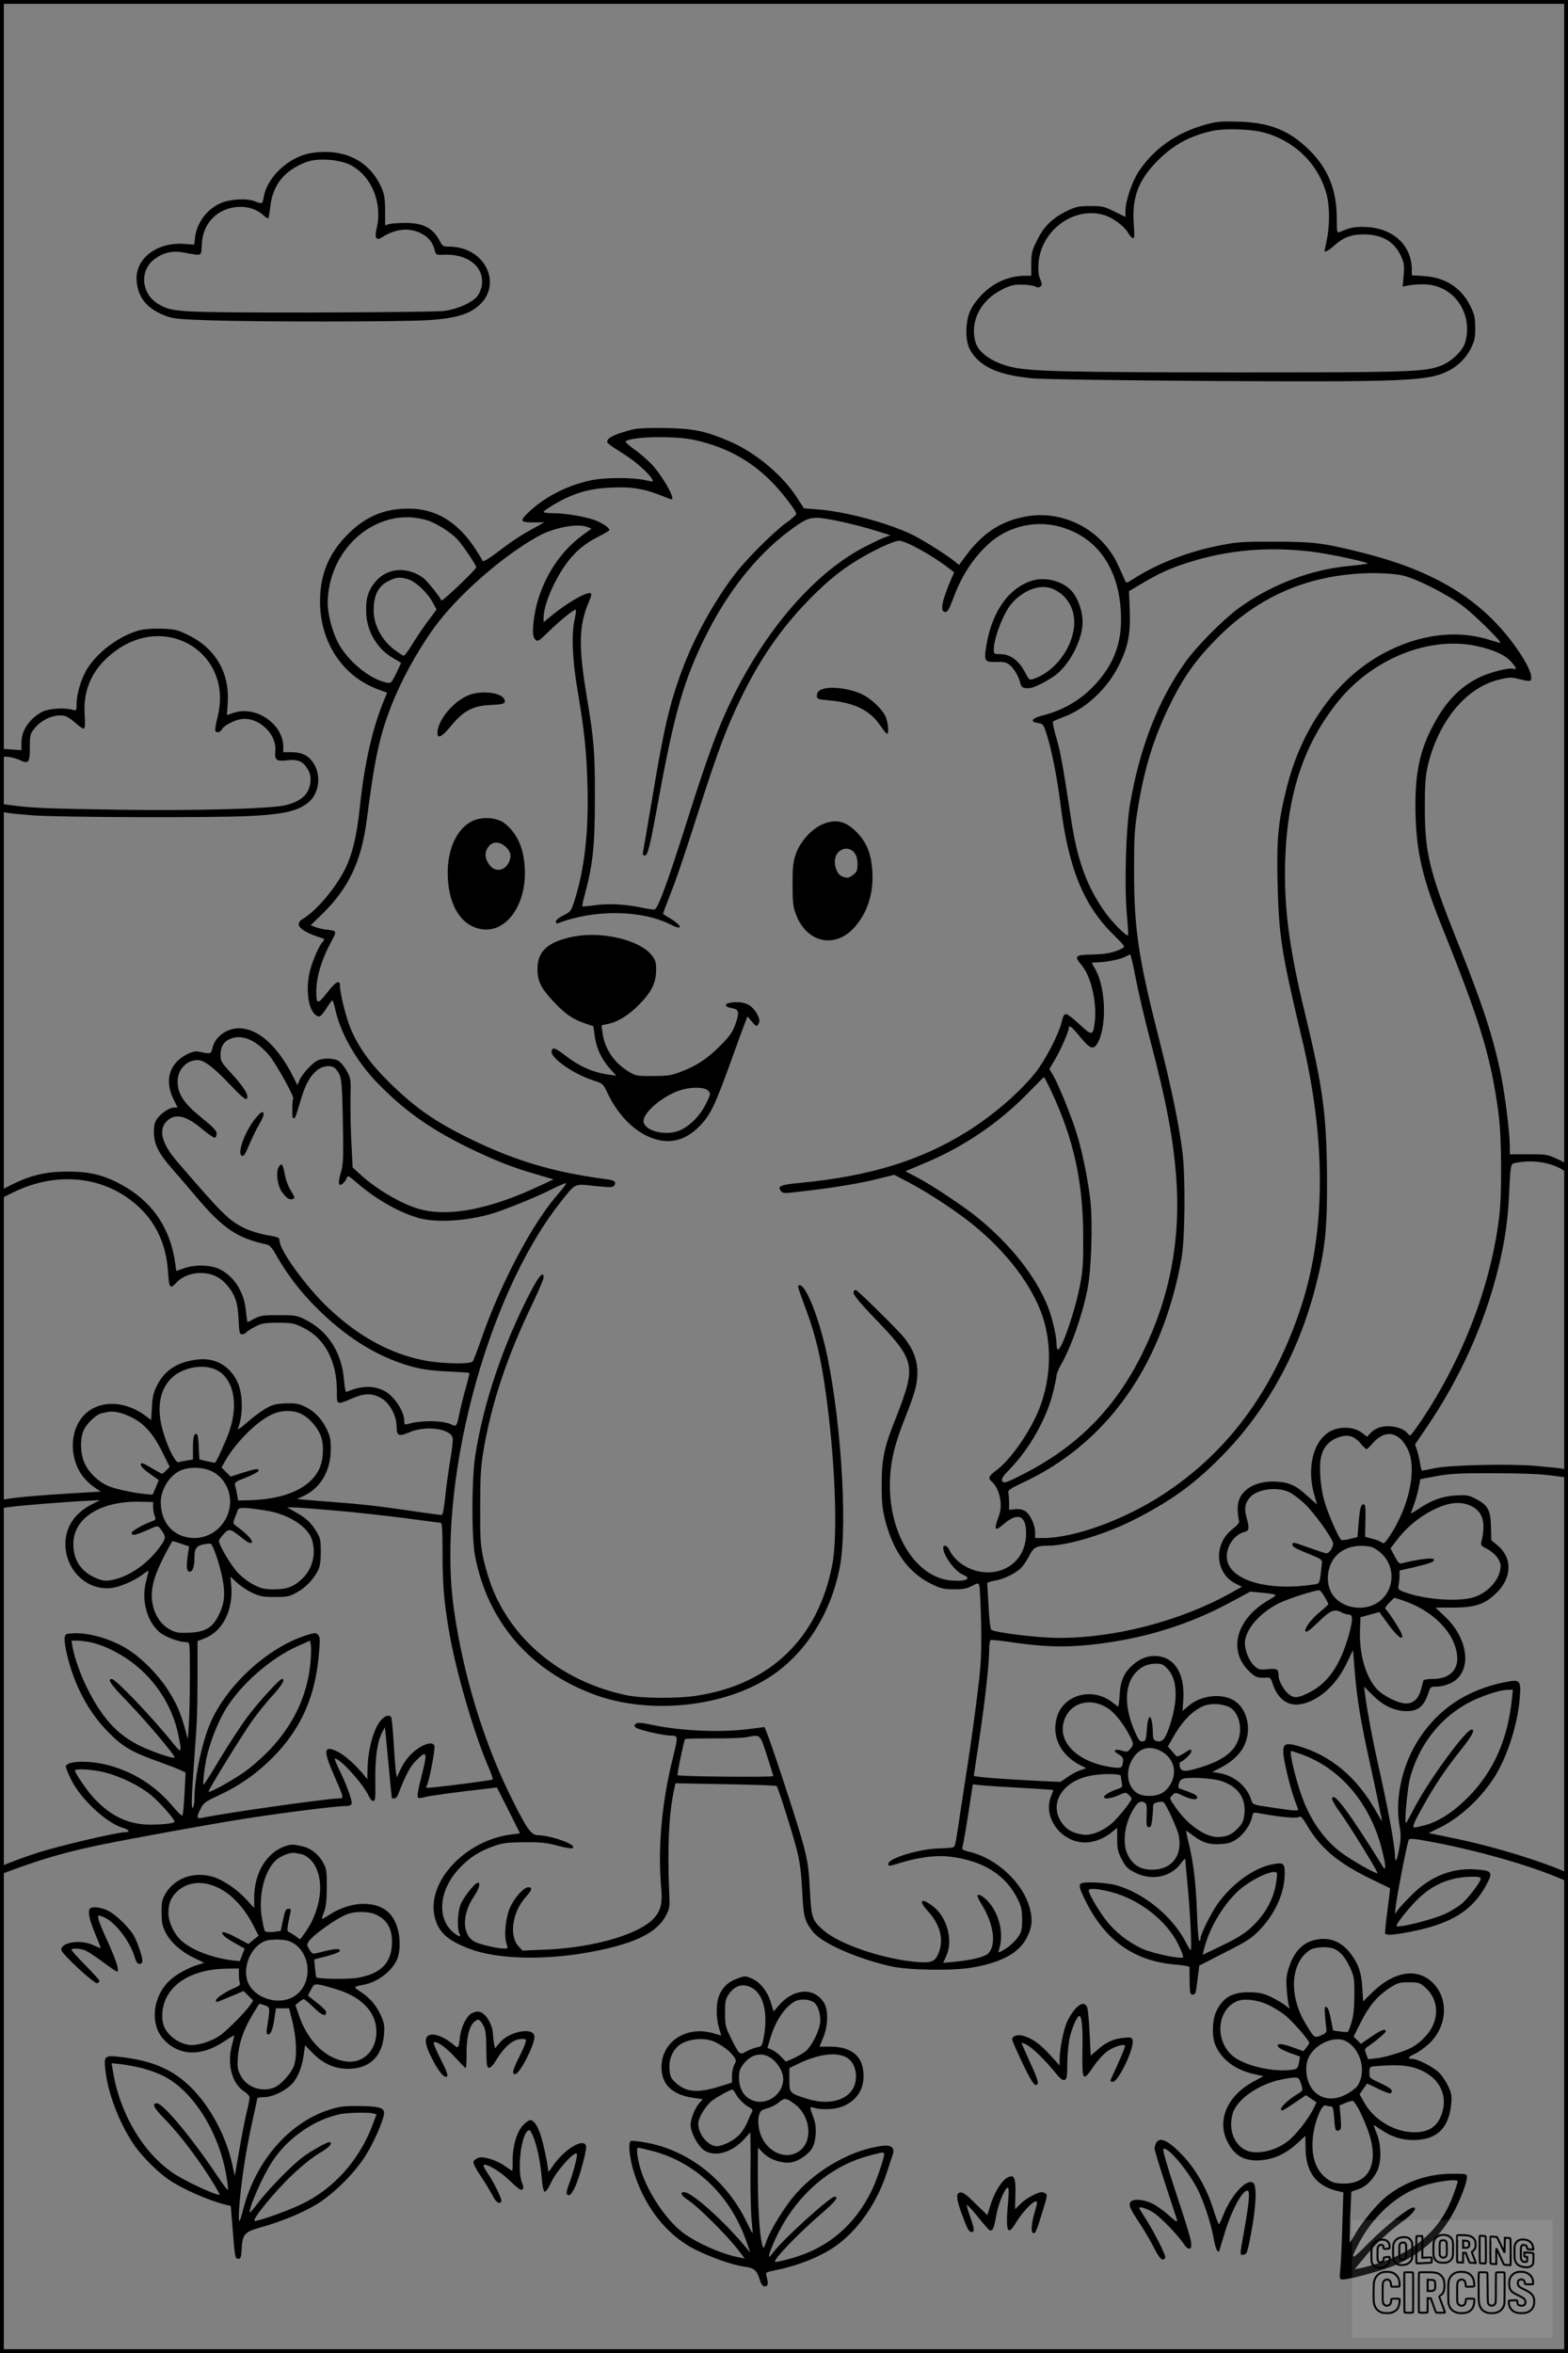 <?xml version="1.0" encoding="UTF-8"?>
<svg xmlns="http://www.w3.org/2000/svg" version="1.0" width="1024pt" height="1536pt" viewBox="0 0 1024 1536" preserveAspectRatio="xMidYMid meet">
  <rect x="0" y="0" width="1024" height="1536" fill="#808080" stroke="none"/>
  <g transform="translate(0.00 0.00) scale(1)">
    <g transform="translate(0,1536) scale(0.1,-0.1)" fill="#000000" stroke="none">
      <path d="M7868 14545 c-186 -52 -333 -156 -432 -305 -42 -64 -86 -192 -86 -254 l0 -42 -72 35 c-65 33 -79 36 -157 36 -76 0 -94 -4 -151 -31 -95 -46 -153 -101 -197 -192 -34 -68 -38 -84 -38 -154 l0 -78 -40 0 c-109 -1 -210 -46 -287 -128 -66 -70 -90 -123 -96 -207 -5 -89 9 -140 53 -192 70 -82 183 -124 380 -143 63 -6 565 -13 1165 -17 1277 -7 1417 -1 1551 67 62 32 116 86 146 148 23 48 28 69 27 134 0 65 -5 86 -32 141 -59 119 -165 187 -304 195 l-78 5 0 36 c0 157 -119 270 -294 279 -76 4 -105 -2 -178 -33 -16 -6 -18 1 -18 87 0 187 -56 327 -179 448 -132 130 -257 180 -466 186 -115 3 -140 1 -217 -21z m382 -49 c207 -55 364 -210 415 -411 19 -75 19 -199 0 -290 -8 -38 -15 -71 -15 -72 0 -13 30 3 62 33 59 53 112 74 189 74 121 0 200 -43 245 -135 24 -51 26 -63 21 -131 l-7 -75 38 8 c20 4 66 8 102 7 192 -3 322 -186 269 -378 -15 -55 -91 -128 -161 -154 -106 -40 -205 -43 -1348 -43 -1094 1 -1337 6 -1458 36 -123 30 -212 92 -232 163 -37 135 34 273 176 343 54 27 76 32 129 31 35 0 73 -6 85 -12 16 -8 25 -8 35 0 11 9 11 17 -2 48 -11 26 -14 57 -11 103 16 217 234 376 432 314 59 -19 131 -74 155 -118 8 -14 20 -28 28 -31 12 -5 13 10 7 92 -12 174 30 286 156 413 102 103 208 161 355 194 79 18 252 13 335 -9z"></path>
      <path d="M2027 14360 c-141 -24 -283 -158 -304 -284 -3 -20 -9 -39 -13 -41 -4 -3 -25 2 -46 11 -51 21 -162 15 -225 -13 -87 -39 -152 -125 -165 -220 l-6 -50 -67 5 c-177 12 -318 -96 -309 -238 8 -112 66 -184 187 -231 49 -19 84 -23 286 -30 327 -11 1264 -10 1430 1 162 10 253 34 317 83 180 137 63 397 -179 397 -38 0 -44 3 -59 33 -44 87 -107 121 -224 122 -47 0 -96 -4 -110 -8 l-25 -8 0 98 c-1 84 -5 106 -27 155 -80 174 -249 253 -461 218z m255 -74 c141 -67 218 -248 178 -416 -15 -62 -4 -83 33 -60 88 56 174 66 252 29 50 -24 79 -57 93 -109 9 -34 10 -35 58 -33 158 8 267 -78 251 -198 -3 -21 -15 -52 -26 -68 -31 -44 -131 -89 -221 -101 -43 -5 -422 -9 -880 -10 -873 0 -895 2 -985 55 -114 66 -126 221 -24 295 59 43 117 55 192 41 117 -22 112 -24 114 44 4 80 26 135 74 184 89 88 246 95 330 15 15 -14 29 -22 32 -17 2 4 8 37 12 73 16 143 91 237 235 292 70 27 207 19 282 -16z"></path>
      <path d="M4130 12556 c-91 -23 -150 -47 -160 -66 -11 -21 -13 -20 113 -100 74 -48 157 -122 177 -160 9 -16 6 -16 -48 -4 -76 18 -263 18 -350 -1 -150 -31 -294 -103 -396 -196 -76 -69 -74 -79 17 -79 l72 0 -73 -40 c-85 -47 -136 -80 -246 -164 -44 -33 -81 -55 -84 -48 -2 6 -21 38 -43 72 -117 182 -262 270 -441 270 -160 0 -283 -53 -398 -169 -123 -124 -180 -262 -180 -437 0 -267 148 -490 381 -575 l57 -21 -17 -42 c-76 -178 -132 -421 -161 -706 -21 -192 -49 -310 -100 -410 -61 -120 -186 -267 -270 -317 -65 -38 -21 -82 129 -129 11 -4 11 -8 -2 -22 -23 -26 -64 -118 -82 -187 -29 -112 -15 -243 31 -286 28 -26 39 -20 81 47 15 24 31 44 34 44 3 0 11 -26 18 -57 34 -156 135 -335 268 -474 172 -180 343 -303 588 -424 178 -87 298 -135 455 -180 l115 -34 -95 -44 c-317 -149 -582 -201 -772 -152 -112 28 -284 127 -390 224 l-55 50 -8 158 c-5 87 -7 217 -6 290 3 128 2 133 -25 183 -15 28 -40 58 -56 66 -35 18 -101 18 -137 0 -36 -19 -99 -89 -116 -129 l-13 -31 -27 55 c-95 188 -211 299 -329 315 -87 12 -177 -43 -197 -122 -12 -47 -9 -46 -97 -28 -32 6 -101 -27 -138 -67 -61 -66 -67 -153 -18 -251 l24 -48 -23 0 c-30 0 -83 -35 -111 -73 -16 -22 -21 -43 -21 -90 1 -77 31 -137 122 -240 35 -40 106 -122 157 -183 174 -205 265 -266 458 -308 19 -4 35 -22 58 -63 73 -129 159 -243 270 -353 178 -178 368 -300 564 -364 99 -33 171 -44 315 -50 63 -3 115 -7 117 -8 1 -2 -10 -49 -26 -105 -16 -57 -34 -131 -41 -165 -14 -74 -20 -83 -46 -69 -56 29 -199 32 -290 5 -20 -5 -23 -3 -23 20 0 64 -67 164 -131 197 -71 36 -151 34 -245 -7 -7 -3 -13 22 -17 73 -14 184 -105 326 -256 400 -51 26 -66 28 -171 28 -100 0 -120 -3 -157 -22 -23 -13 -44 -23 -46 -23 -2 0 -7 32 -11 72 -11 124 -77 227 -174 274 -56 27 -155 30 -224 7 l-57 -20 -6 46 c-32 236 -151 409 -356 520 -112 61 -209 84 -349 83 -138 0 -236 -23 -357 -82 -74 -36 -83 -44 -83 -68 l0 -28 88 43 c266 130 555 110 768 -53 148 -113 229 -270 241 -464 7 -109 13 -118 54 -74 36 40 96 64 159 64 69 0 125 -25 169 -75 56 -64 74 -118 79 -227 4 -87 6 -98 23 -98 10 0 21 5 24 10 4 6 30 23 58 38 46 24 63 27 152 27 93 0 105 -2 167 -33 139 -68 218 -218 218 -412 0 -95 -5 -93 109 -45 77 33 132 30 190 -8 50 -34 91 -113 91 -179 0 -61 14 -68 83 -38 105 46 268 25 283 -36 3 -12 -3 -76 -15 -141 -11 -65 -26 -173 -33 -240 -7 -73 -17 -123 -23 -123 -6 0 -73 9 -150 20 -281 41 -354 49 -573 66 l-223 18 43 20 c112 53 178 165 178 305 0 67 -4 86 -30 139 -35 68 -83 116 -148 144 -35 16 -61 19 -121 17 -66 -4 -84 -9 -133 -38 -31 -19 -85 -59 -119 -90 -37 -33 -60 -48 -55 -36 36 89 33 233 -7 311 -52 103 -147 153 -259 139 -131 -16 -215 -71 -264 -172 -22 -43 -29 -75 -32 -140 l-5 -83 -33 25 c-127 97 -286 108 -386 25 -108 -89 -124 -276 -35 -407 18 -26 54 -62 79 -79 l46 -31 -202 -12 c-194 -12 -340 -24 -418 -37 -33 -5 -38 -9 -38 -33 l0 -28 53 8 c58 10 386 36 516 42 l84 4 -49 -25 c-115 -57 -178 -150 -177 -263 1 -167 137 -300 294 -286 58 5 156 47 217 93 17 14 32 23 32 20 0 -2 -7 -33 -16 -68 -32 -124 4 -260 87 -332 38 -32 128 -66 177 -66 22 0 22 0 22 -223 0 -123 -3 -266 -7 -317 l-6 -94 -22 80 c-30 107 -57 164 -120 260 -56 83 -149 178 -230 234 -109 75 -266 124 -377 118 -51 -3 -53 -4 -56 -34 -2 -18 6 -67 17 -111 50 -204 141 -372 271 -503 95 -96 154 -129 340 -195 58 -21 118 -44 133 -52 l29 -14 -7 -137 c-4 -75 -10 -140 -14 -144 -4 -4 -33 25 -66 64 -111 132 -257 224 -425 267 -128 32 -270 26 -270 -12 0 -8 16 -47 36 -87 63 -126 229 -280 336 -312 41 -12 51 -28 17 -28 -52 0 -415 -85 -569 -133 -41 -13 -114 -38 -162 -57 -81 -30 -88 -35 -88 -60 l0 -27 108 40 c177 65 346 113 557 156 196 40 713 134 910 165 236 38 614 86 673 86 28 0 45 5 48 15 7 17 -35 131 -83 228 -18 37 -30 67 -25 67 34 0 182 -163 219 -242 10 -21 24 -37 32 -35 12 2 14 27 12 137 -2 144 13 251 45 312 l18 33 22 -230 c12 -126 22 -231 23 -232 0 -2 8 -3 16 -3 9 0 20 12 25 26 49 127 78 182 117 221 74 74 77 60 33 -113 -19 -73 -27 -121 -21 -127 6 -6 22 -5 43 1 28 9 186 31 418 57 l55 7 76 -150 75 -150 -55 -7 c-298 -36 -551 -303 -504 -530 22 -104 80 -159 225 -215 175 -68 473 -78 768 -27 301 53 457 125 518 241 26 49 27 56 22 161 -12 281 -2 503 31 657 l10 47 327 -6 c180 -3 330 -8 334 -12 10 -10 107 -317 134 -426 18 -73 27 -144 33 -260 8 -168 14 -190 67 -262 56 -75 285 -177 509 -228 113 -26 400 -31 526 -10 196 32 314 96 364 195 35 68 40 116 21 190 -43 168 -216 330 -397 372 -35 8 -48 16 -45 25 6 15 36 192 56 332 l13 83 56 -6 c31 -3 148 -11 261 -17 113 -6 206 -13 208 -14 1 -1 -5 -18 -13 -38 -63 -151 85 -327 253 -302 52 8 105 32 148 69 l30 24 0 -73 c0 -61 4 -82 29 -131 26 -50 38 -63 88 -88 109 -56 236 -29 301 63 14 19 26 31 26 26 0 -6 7 -75 14 -155 18 -174 31 -440 22 -440 -3 0 -17 21 -30 48 -87 172 -279 328 -462 377 -60 16 -203 23 -223 11 -18 -12 -13 -33 33 -124 128 -254 320 -387 589 -407 57 -5 87 -11 86 -18 -1 -7 -1 -49 0 -94 1 -75 3 -83 20 -83 16 0 20 10 26 53 3 28 9 71 12 94 l5 42 168 86 c152 77 175 93 233 154 98 105 157 239 157 362 0 67 -8 73 -81 59 -120 -23 -261 -125 -355 -255 -46 -65 -114 -202 -114 -229 0 -9 -4 -16 -8 -16 -5 0 -12 84 -15 187 -7 193 -24 333 -56 460 -10 40 -16 73 -14 73 1 0 23 -15 47 -34 60 -45 105 -59 179 -54 46 3 72 11 101 31 48 32 93 96 102 144 6 30 9 33 33 29 122 -24 255 -38 271 -28 16 9 23 2 56 -54 85 -145 199 -242 404 -343 74 -36 136 -66 138 -67 1 0 -7 -66 -17 -145 -11 -79 -17 -147 -15 -151 8 -13 57 -9 166 12 266 52 406 138 497 310 43 80 35 90 -75 97 -151 10 -291 -45 -408 -161 -40 -39 -83 -84 -95 -101 l-22 -30 6 50 c9 79 76 420 85 435 7 11 35 8 157 -15 284 -53 619 -148 814 -230 32 -14 61 -25 64 -25 3 0 5 13 5 28 0 25 -7 30 -72 56 -203 79 -479 159 -720 206 l-118 24 74 36 c126 63 254 178 345 313 89 131 162 354 176 532 9 116 3 123 -88 106 -261 -50 -459 -185 -588 -401 -98 -166 -140 -375 -108 -546 8 -44 8 -76 -1 -129 -15 -87 -29 -116 -30 -60 0 66 -49 331 -114 615 -33 148 -66 324 -81 438 l-7 52 59 -58 c65 -66 143 -102 218 -102 78 0 115 31 145 123 11 34 14 37 51 37 44 0 103 21 132 48 98 89 64 276 -75 408 l-63 60 115 0 c146 0 209 22 286 99 99 99 101 226 5 306 l-42 35 -2 89 c-2 108 -21 141 -100 181 -46 24 -59 26 -131 22 -87 -5 -158 -31 -242 -88 -25 -16 -47 -30 -49 -30 -1 0 6 23 17 52 11 28 25 79 32 112 l12 60 104 20 c88 16 148 20 375 19 177 0 307 -5 378 -15 l107 -14 0 27 c0 31 0 31 -213 50 -167 15 -553 6 -657 -15 -41 -9 -78 -16 -82 -16 -4 0 -10 21 -14 48 -4 26 -13 64 -20 85 l-13 38 73 107 c221 323 387 692 474 1057 43 178 61 312 69 498 4 117 10 160 20 169 8 6 51 14 96 16 89 4 182 -19 239 -59 l28 -20 0 31 c0 29 -5 34 -67 63 -65 31 -73 32 -190 32 l-123 0 0 52 c0 86 -29 320 -56 458 -51 253 -118 460 -295 901 -173 433 -204 560 -204 849 0 150 4 207 18 270 69 298 254 521 473 570 64 15 77 15 129 1 32 -8 62 -13 67 -10 33 21 -33 150 -149 294 -216 265 -509 433 -949 543 -252 63 -316 71 -569 71 -197 1 -247 -2 -347 -22 -211 -40 -415 -118 -568 -216 -55 -35 -55 -35 -64 -13 -5 12 -25 58 -46 102 -103 224 -350 355 -591 315 -168 -28 -290 -107 -402 -259 l-44 -59 -24 20 c-59 48 -211 143 -284 179 -160 77 -439 151 -618 164 l-87 7 -46 71 c-96 149 -275 297 -446 369 -153 65 -228 80 -408 84 -115 2 -182 -1 -220 -10z m451 -79 c176 -46 321 -127 447 -251 71 -69 172 -199 172 -221 0 -6 -28 -31 -62 -55 -85 -61 -271 -247 -345 -346 -133 -176 -259 -405 -337 -614 -83 -222 -121 -387 -195 -831 -33 -195 -61 -361 -63 -369 -1 -8 4 -15 12 -15 21 0 34 54 95 388 101 551 164 766 307 1052 143 286 332 523 543 680 93 70 125 85 180 85 57 0 248 -42 380 -83 l100 -31 -40 -15 c-22 -8 -78 -35 -125 -59 -316 -163 -627 -513 -851 -957 -103 -206 -171 -386 -322 -865 -116 -365 -179 -538 -201 -546 -7 -3 -45 2 -84 11 -109 23 -218 28 -306 16 -44 -6 -81 -10 -83 -7 -2 2 5 37 16 77 53 196 66 316 66 629 0 312 -5 374 -56 681 -52 314 -48 448 16 599 19 45 21 56 9 58 -30 7 -156 -67 -256 -150 l-48 -40 0 29 c0 81 64 235 145 349 58 81 123 136 213 181 39 20 72 39 72 43 0 13 -36 39 -81 59 -56 25 -201 51 -285 51 -35 0 -64 3 -64 8 0 9 83 61 143 89 96 45 179 65 293 70 131 7 216 -6 320 -47 41 -17 77 -30 79 -30 29 0 -58 153 -129 229 -28 29 -79 74 -114 98 -35 25 -60 48 -57 51 19 19 133 31 260 28 109 -3 161 -9 236 -29z m-1796 -512 c59 -17 156 -77 202 -126 35 -37 123 -168 123 -182 0 -15 -225 -228 -228 -217 -9 25 -93 129 -120 149 -110 78 -244 63 -319 -37 -43 -56 -56 -110 -51 -202 7 -119 75 -229 177 -287 25 -15 47 -27 49 -29 2 -1 -12 -32 -30 -69 -32 -64 -34 -66 -63 -61 -110 22 -255 141 -318 262 -38 75 -67 186 -67 257 3 363 327 635 645 542z m4128 -41 c261 -67 410 -292 408 -614 -1 -173 -61 -311 -191 -441 -86 -86 -195 -147 -315 -178 -78 -19 -94 -43 -35 -51 33 -5 35 -8 57 -79 32 -101 69 -290 88 -446 51 -419 151 -665 347 -857 73 -72 77 -78 58 -88 -52 -28 -107 -39 -196 -41 -114 -2 -122 -10 -70 -70 63 -74 103 -254 84 -383 -11 -77 -19 -77 -98 -3 -39 37 -78 67 -88 67 -13 0 -20 -14 -29 -52 -19 -80 -106 -248 -171 -330 -104 -130 -280 -282 -450 -387 -301 -187 -629 -288 -1081 -332 -137 -13 -157 -22 -130 -55 9 -12 24 -14 58 -10 25 3 69 8 96 11 169 19 356 49 463 76 l122 30 88 -46 c104 -53 272 -161 385 -247 224 -171 400 -387 481 -591 77 -193 75 -431 -5 -638 -57 -149 -188 -337 -281 -406 -51 -37 -58 -53 -32 -74 50 -42 75 -150 49 -219 -36 -98 -30 -111 27 -61 95 82 150 60 149 -60 0 -148 -105 -253 -251 -253 -107 0 -212 63 -252 150 -12 26 -38 33 -38 10 0 -50 76 -154 130 -176 61 -25 17 -46 -79 -37 -240 21 -419 326 -398 677 8 122 32 219 98 385 62 156 78 214 80 280 3 89 -21 157 -84 240 -32 43 -307 314 -319 315 -4 0 -10 -5 -13 -10 -10 -16 34 -69 176 -216 178 -185 209 -254 174 -396 -9 -40 -42 -133 -72 -208 -79 -195 -96 -275 -95 -445 0 -117 4 -156 25 -237 52 -198 151 -334 296 -406 64 -32 82 -36 150 -37 59 0 85 5 118 22 38 20 42 20 48 5 4 -9 9 -114 12 -232 4 -162 1 -253 -11 -370 -16 -145 -54 -427 -76 -565 -5 -33 -23 -150 -40 -260 -41 -274 -41 -275 -54 -283 -6 -4 -47 -7 -91 -8 -124 -2 -326 -62 -333 -98 -4 -20 3 -20 79 4 123 37 234 51 325 40 216 -27 364 -120 441 -279 23 -46 28 -69 28 -132 0 -67 -3 -80 -29 -117 -16 -23 -51 -56 -79 -73 -49 -30 -50 -30 -43 -7 29 91 11 198 -46 284 -33 48 -81 85 -94 72 -3 -4 7 -29 24 -55 83 -131 102 -274 43 -327 -23 -21 -111 -42 -214 -52 l-77 -7 21 48 c45 101 3 252 -89 322 -77 58 -97 38 -33 -32 84 -91 108 -192 67 -283 -22 -50 -51 -58 -154 -48 -224 23 -492 116 -595 206 -74 65 -79 83 -88 265 -7 135 -13 181 -43 295 -31 118 -204 647 -240 734 l-13 32 -94 -12 c-191 -25 -453 -14 -643 27 -68 14 -92 16 -103 7 -12 -9 -12 -14 -1 -25 16 -15 177 -52 231 -53 46 0 46 -5 13 -138 -74 -294 -101 -593 -78 -853 9 -100 -1 -147 -43 -196 -92 -108 -397 -198 -717 -210 l-146 -6 -26 28 c-63 68 -40 225 48 322 41 45 45 63 16 63 -28 0 -84 -60 -116 -125 -31 -65 -45 -190 -26 -244 10 -30 10 -31 -16 -31 -43 0 -157 27 -191 44 -84 44 -86 177 -6 296 34 50 45 90 26 90 -20 0 -100 -103 -115 -147 -18 -53 -21 -155 -6 -184 15 -27 -2 -24 -40 7 -110 93 -93 278 41 419 65 69 129 110 221 143 63 22 90 25 203 26 107 1 145 -3 218 -23 62 -16 92 -20 99 -13 22 22 -145 81 -229 82 -43 0 -71 39 -167 231 -184 367 -319 806 -381 1239 -116 803 203 2033 690 2655 105 134 92 128 229 113 101 -10 119 -10 127 3 16 25 4 34 -57 42 -363 48 -629 131 -954 298 -176 91 -298 178 -443 319 -133 128 -214 240 -267 365 -31 75 -70 232 -70 283 0 40 -30 22 -86 -51 -61 -78 -70 -75 -68 24 2 85 34 192 89 296 49 93 52 85 -35 96 -19 3 -48 10 -63 16 l-28 11 79 77 c170 167 252 342 287 608 51 398 83 548 158 741 65 168 169 359 280 513 149 208 445 469 681 600 102 57 256 86 322 61 l27 -11 -59 -43 c-162 -118 -281 -317 -314 -526 -14 -93 -13 -136 6 -155 16 -15 22 -12 88 53 71 69 160 142 175 142 5 0 2 -26 -5 -57 -23 -98 -17 -259 16 -459 48 -282 61 -413 67 -649 7 -289 -20 -526 -83 -727 -24 -76 -26 -79 -74 -103 -29 -14 -50 -32 -50 -41 0 -10 6 -14 14 -11 239 92 547 88 739 -10 81 -41 73 -5 -10 44 -24 13 -43 27 -43 29 0 2 17 48 38 101 50 127 91 246 202 593 122 379 177 524 270 715 131 268 273 470 469 666 91 90 158 146 242 202 115 77 280 157 322 157 44 0 227 -102 335 -188 l23 -18 -19 -44 c-63 -147 -75 -215 -38 -215 14 0 25 19 46 75 56 154 126 265 229 363 122 116 301 163 464 121z m1652 -165 c50 -6 151 -24 225 -40 123 -27 158 -38 134 -40 -5 0 -16 -2 -24 -3 -8 -2 -50 -7 -93 -11 -249 -23 -511 -124 -719 -276 -105 -78 -276 -251 -349 -354 -178 -251 -297 -560 -360 -929 -26 -156 -37 -525 -20 -715 7 -73 10 -135 8 -137 -9 -9 -99 81 -145 144 -122 169 -184 336 -226 607 -56 368 -71 449 -97 538 -17 55 -26 103 -22 107 4 4 35 17 67 29 145 53 282 180 359 330 63 123 81 211 75 368 l-5 124 91 54 c111 65 179 96 299 134 255 81 519 104 802 70z m588 -154 c91 -19 292 -120 399 -200 75 -56 254 -232 246 -241 -2 -1 -29 6 -61 16 -205 68 -438 45 -663 -65 -327 -159 -572 -490 -674 -909 -53 -214 -63 -321 -57 -601 8 -350 25 -461 157 -1015 165 -688 159 -1295 -17 -1802 -181 -524 -474 -914 -888 -1184 -255 -166 -579 -284 -782 -284 l-53 0 0 38 c-1 49 -32 116 -64 137 -17 11 -40 16 -66 13 l-40 -4 0 46 c0 25 -2 54 -5 65 -4 17 11 27 102 70 364 171 650 459 833 840 92 192 158 402 197 627 22 128 25 527 5 688 -24 189 -72 419 -152 735 -136 532 -164 722 -164 1105 0 208 3 267 23 390 40 256 100 456 197 660 96 200 175 315 322 463 278 282 615 423 1022 426 66 0 144 -6 183 -14z m-6489 -26 c49 -14 124 -84 160 -148 l27 -50 -58 -78 c-32 -43 -78 -111 -102 -151 -24 -39 -48 -72 -55 -72 -6 0 -36 20 -67 44 -78 61 -129 161 -129 250 1 106 32 164 105 197 47 22 66 23 119 8z m6974 -435 c111 -23 191 -59 229 -102 36 -40 42 -57 17 -48 -27 10 -156 -22 -229 -59 -121 -60 -214 -156 -294 -307 -91 -168 -122 -322 -117 -573 6 -262 45 -429 183 -770 244 -606 312 -834 360 -1200 20 -158 22 -511 4 -665 -54 -449 -235 -924 -508 -1332 -36 -54 -69 -98 -73 -98 -4 0 -14 7 -21 17 -21 25 -73 43 -124 43 -50 0 -89 -16 -119 -49 l-18 -20 -35 27 c-51 38 -141 43 -203 10 -115 -61 -160 -244 -104 -427 8 -25 14 -48 14 -50 0 -2 -26 21 -59 51 -75 70 -120 91 -202 96 -124 8 -222 -41 -249 -124 -10 -31 -10 -83 2 -135 2 -10 -15 -29 -42 -50 -127 -97 -116 -289 20 -357 l41 -20 -68 -38 c-332 -186 -767 -299 -1138 -296 -131 1 -409 35 -431 53 -6 5 -14 68 -18 151 -4 77 -8 146 -9 151 -1 6 20 14 46 18 65 10 150 53 182 91 14 17 37 52 50 78 25 50 46 60 120 60 131 0 389 79 580 179 238 123 388 234 570 422 281 290 487 665 595 1084 66 256 79 384 76 750 -4 389 -29 567 -145 1045 -102 420 -137 689 -128 990 14 441 123 767 349 1045 225 276 590 422 896 359z m-2219 -2181 c18 -91 59 -266 91 -387 106 -402 151 -640 171 -896 31 -409 -40 -784 -216 -1145 -175 -359 -418 -609 -769 -791 -126 -65 -144 -71 -152 -49 -5 12 10 34 49 73 130 134 238 324 283 498 13 53 24 105 24 115 0 11 13 43 30 72 67 119 137 318 171 487 26 126 36 427 20 582 -15 130 -50 308 -86 427 -32 109 -119 324 -154 385 l-28 48 37 62 c35 59 90 183 90 205 0 24 20 8 75 -59 61 -74 83 -84 108 -47 66 101 61 360 -8 486 -14 24 -25 45 -25 46 0 1 24 3 53 4 55 2 142 21 173 39 11 6 22 12 25 12 3 0 21 -75 38 -167z m-5759 -405 c30 -18 75 -59 101 -91 45 -56 163 -269 154 -279 -7 -7 -9 -118 -2 -125 12 -11 18 2 48 106 32 110 60 163 109 204 38 32 98 37 122 10 38 -44 41 -66 46 -288 6 -305 5 -330 -13 -392 -20 -68 -14 -94 15 -68 11 10 22 26 25 37 6 16 14 12 68 -35 128 -111 292 -202 418 -232 115 -27 301 -14 457 31 85 25 291 108 392 159 50 25 94 44 97 41 3 -3 -18 -31 -46 -63 -170 -190 -382 -589 -511 -963 -24 -69 -48 -131 -53 -137 -15 -20 -200 -16 -314 6 -228 44 -437 160 -636 350 -140 135 -309 367 -311 429 -1 24 -5 26 -81 39 -44 8 -107 26 -140 42 -109 51 -150 92 -451 442 -98 115 -121 204 -65 260 54 53 123 39 226 -47 42 -36 82 -63 89 -61 6 2 11 14 11 27 0 18 -24 44 -100 105 -114 92 -155 154 -155 235 0 78 58 140 131 140 41 0 105 -48 207 -156 73 -77 105 -105 113 -97 18 18 -16 75 -97 163 -66 71 -74 84 -74 120 0 53 17 86 54 104 51 25 105 20 166 -16z m5205 -320 c147 -315 208 -591 209 -948 1 -174 -2 -223 -22 -325 -32 -166 -118 -415 -143 -415 -5 0 -9 15 -9 34 0 53 -27 170 -56 244 -78 198 -243 407 -460 584 -94 76 -302 214 -396 263 l-75 39 123 52 c254 106 481 259 669 450 61 62 111 113 113 113 2 1 23 -41 47 -91z m-5459 -1817 c118 -53 155 -221 91 -406 -19 -55 -79 -189 -92 -203 -1 -1 -25 3 -53 9 l-50 12 -4 78 c-1 42 -6 80 -10 84 -18 18 -28 -13 -28 -84 l0 -78 -39 -7 c-22 -3 -46 -8 -53 -11 -21 -8 -71 90 -103 200 -46 155 -22 283 66 359 71 61 197 82 275 47z m-551 -311 c85 -41 144 -106 203 -225 l50 -100 -21 -22 c-11 -13 -24 -23 -28 -23 -5 0 -34 16 -66 35 -65 39 -73 41 -73 20 0 -8 26 -33 59 -56 l58 -41 -20 -48 -20 -47 -46 4 c-80 7 -199 33 -245 53 -62 26 -125 86 -152 145 -31 65 -33 168 -5 224 23 44 81 99 114 105 12 3 31 7 42 9 36 8 89 -4 150 -33z m1110 21 c51 -23 107 -85 130 -144 23 -60 17 -165 -13 -222 -62 -121 -220 -191 -446 -198 l-81 -2 -6 35 c-3 19 -9 46 -13 60 -6 23 -2 27 71 55 42 17 79 36 81 43 5 18 -18 15 -104 -12 l-77 -25 -30 29 -30 30 19 35 c64 119 208 265 308 311 62 29 135 31 191 5z m7179 -162 c21 -18 43 -52 57 -87 51 -135 -6 -375 -133 -560 -25 -36 -32 -41 -44 -31 -8 7 -36 18 -62 24 l-47 13 2 106 c2 88 0 106 -12 106 -18 0 -24 -23 -33 -129 l-7 -85 -50 -12 c-27 -7 -53 -10 -57 -6 -17 17 -78 155 -103 233 -32 98 -44 249 -26 316 15 57 52 98 106 118 63 24 106 14 148 -35 19 -22 37 -40 41 -40 4 0 19 14 34 31 62 75 129 88 186 38z m-7783 -204 c56 -20 96 -58 122 -114 68 -153 -47 -331 -214 -331 -131 1 -219 95 -219 234 1 90 63 184 142 212 47 17 118 17 169 -1z m7057 -145 c24 -11 70 -45 103 -77 58 -55 170 -209 184 -252 7 -22 -21 -70 -42 -71 -7 0 -56 16 -109 35 -108 39 -114 40 -114 22 0 -15 21 -26 125 -68 60 -24 70 -31 68 -51 -15 -142 -13 -135 -52 -141 -293 -46 -542 24 -567 159 -14 75 40 164 111 183 34 9 36 22 14 102 -14 54 -8 88 24 124 46 54 174 72 255 35z m-7418 -97 c0 -17 4 -43 10 -58 9 -23 7 -27 -18 -36 -61 -22 -132 -63 -132 -76 0 -20 23 -16 100 18 69 31 71 31 85 13 39 -52 40 -61 11 -105 -70 -105 -182 -192 -286 -223 -72 -21 -96 -20 -155 8 -89 41 -137 118 -136 217 0 169 177 281 433 276 l88 -2 0 -32z m8610 5 c75 -38 94 -109 65 -230 -6 -24 -3 -29 33 -47 54 -28 92 -75 92 -114 -1 -83 -79 -174 -177 -204 -102 -31 -320 -15 -451 34 -41 15 -43 18 -38 46 3 16 6 44 6 62 l0 33 88 20 c119 28 148 40 134 54 -11 11 -115 -3 -207 -27 -16 -5 -25 5 -47 46 l-27 52 44 57 c76 99 185 180 296 220 73 26 134 25 189 -2z m-7871 -29 c146 -23 276 -107 300 -195 25 -88 3 -179 -58 -242 -57 -58 -103 -77 -191 -77 -63 0 -84 5 -133 30 -33 16 -79 52 -106 81 -45 49 -121 178 -121 205 0 7 14 28 32 46 36 37 40 36 122 -29 36 -28 52 -36 60 -28 11 11 -33 60 -97 105 -27 20 -27 22 -14 55 8 19 17 43 20 53 7 19 45 18 186 -4z m441 1 c124 -10 328 -33 455 -49 126 -17 235 -31 242 -31 10 0 13 -43 13 -192 0 -210 9 -316 41 -508 42 -254 162 -668 254 -883 21 -48 35 -90 33 -93 -5 -5 -261 -39 -382 -51 -55 -6 -58 -5 -48 13 16 30 56 240 49 258 -9 24 -48 19 -98 -12 -55 -35 -95 -82 -125 -146 l-23 -49 -5 34 c-3 19 -10 105 -15 192 -5 86 -13 162 -16 167 -12 19 -43 10 -68 -20 -49 -58 -86 -197 -87 -330 l-1 -55 -20 25 c-52 65 -127 132 -171 154 -93 47 -100 14 -29 -147 69 -158 69 -157 32 -157 -70 0 -737 -94 -888 -126 -40 -8 -42 2 -12 60 18 36 31 46 115 85 127 59 226 126 323 217 202 190 305 404 332 689 10 113 10 128 -4 143 -15 15 -21 14 -74 -2 -246 -77 -509 -313 -622 -557 -58 -124 -111 -368 -111 -512 0 -23 -5 -49 -11 -57 -11 -16 -8 77 11 335 18 244 19 280 20 516 l0 236 46 18 c118 45 189 185 174 347 l-5 56 43 -40 c24 -22 69 -52 100 -66 49 -23 70 -27 147 -27 81 0 95 3 144 30 57 32 109 85 138 144 13 26 18 59 18 121 0 74 -3 91 -27 130 -34 58 -70 92 -138 129 l-55 31 40 0 c22 0 141 -9 265 -20z m-995 -218 l50 -17 -7 -45 c-13 -87 -10 -120 11 -120 20 0 31 34 31 94 0 68 18 84 104 90 15 1 65 -147 81 -240 17 -98 10 -156 -30 -234 -38 -76 -88 -104 -189 -108 -69 -3 -87 0 -125 20 -56 30 -98 89 -113 160 -18 88 -1 170 67 306 31 61 59 112 63 112 4 -1 30 -8 57 -18z m7765 -19 c19 -3 51 -24 75 -47 85 -82 83 -220 -4 -299 -104 -93 -289 -56 -336 67 -29 76 -9 173 48 227 51 50 133 69 217 52z m-300 -326 c14 -23 25 -45 25 -49 0 -3 -23 -24 -51 -47 -60 -48 -112 -117 -97 -132 6 -6 34 15 81 61 80 78 106 89 150 66 17 -9 40 -16 52 -16 26 0 26 -32 0 -129 -57 -203 -139 -321 -265 -382 -71 -35 -94 -36 -129 -8 -30 23 -66 88 -66 118 0 45 -9 51 -69 45 -51 -6 -60 -4 -88 20 -33 28 -63 99 -63 151 0 85 97 198 224 260 59 29 223 82 261 84 6 1 21 -18 35 -42z m-332 16 c20 -5 15 -10 -39 -42 -202 -119 -259 -318 -129 -453 46 -47 62 -54 127 -49 16 2 24 -6 33 -36 31 -99 96 -150 176 -139 116 16 235 118 306 263 l44 91 12 -147 c14 -169 38 -316 92 -561 21 -96 48 -222 60 -280 11 -58 23 -114 26 -125 3 -11 -13 14 -36 55 -126 228 -301 374 -518 434 -102 28 -109 8 -68 -174 21 -91 44 -166 71 -234 9 -20 -3 -20 -165 4 -133 20 -128 18 -140 55 -29 87 -113 156 -211 171 l-42 7 49 25 c76 38 130 87 158 144 55 111 20 254 -75 303 -82 43 -211 25 -286 -40 l-40 -34 5 78 c10 173 -63 281 -188 281 -52 0 -97 -19 -144 -60 -55 -49 -79 -102 -84 -192 -2 -43 -7 -78 -9 -78 -2 0 -21 13 -41 29 -125 97 -311 51 -357 -90 -42 -127 17 -253 148 -321 l41 -20 -39 -14 c-22 -7 -59 -27 -84 -45 l-45 -31 -135 6 c-263 13 -431 27 -431 34 0 4 7 48 14 97 47 294 86 616 86 722 0 34 4 64 9 67 4 3 68 -4 142 -15 196 -29 339 -34 510 -16 337 36 634 126 914 277 l130 70 65 -6 c36 -3 75 -8 88 -11z m839 -39 c199 -65 342 -209 359 -360 10 -95 -50 -154 -159 -154 -37 0 -59 -4 -62 -12 -2 -7 -9 -33 -15 -57 -16 -60 -49 -91 -98 -91 -51 0 -152 51 -193 97 -74 85 -114 231 -107 392 l3 74 62 17 61 17 61 -84 c59 -80 101 -110 85 -60 -8 26 -91 154 -106 163 -5 4 4 21 23 40 18 19 34 34 36 34 1 0 24 -7 50 -16z m-8567 -274 c77 -18 152 -51 236 -106 171 -113 297 -297 338 -496 25 -122 23 -127 -31 -61 -141 176 -378 423 -403 423 -32 0 -6 -37 107 -153 117 -122 303 -341 303 -359 0 -10 -89 17 -178 54 -176 73 -283 181 -390 393 -45 88 -87 208 -98 273 l-7 42 39 0 c22 0 59 -5 84 -10z m1438 -129 c-24 -271 -161 -507 -407 -700 -72 -56 -249 -156 -259 -147 -6 6 216 365 285 463 39 54 100 130 137 169 59 65 81 104 57 104 -15 0 -155 -153 -227 -250 -39 -52 -118 -173 -175 -267 -56 -95 -106 -173 -109 -173 -8 0 6 118 21 185 23 96 71 221 118 299 98 167 299 343 479 422 l77 34 5 -28 c3 -15 2 -65 -2 -111z m5597 -45 c63 -67 70 -195 19 -356 -31 -99 -51 -125 -87 -116 -24 6 -27 11 -28 54 -3 123 -31 141 -39 25 -5 -70 -7 -78 -27 -81 -17 -3 -26 7 -47 54 -74 161 -75 309 -3 391 39 44 78 62 136 63 37 0 49 -5 76 -34z m2249 -193 c-26 -265 -120 -476 -284 -643 -96 -97 -194 -161 -285 -185 -32 -8 -63 -15 -67 -15 -17 0 -6 30 52 133 78 141 151 249 249 372 73 91 97 135 72 135 -38 0 -283 -335 -376 -515 -26 -49 -49 -92 -52 -95 -14 -13 8 232 27 299 68 242 231 429 452 519 81 32 144 50 186 51 l32 1 -6 -57z m-2649 -58 c48 -27 106 -98 149 -179 31 -58 31 -64 7 -93 -16 -20 -22 -21 -55 -11 -40 13 -61 2 -33 -16 41 -25 45 -31 40 -63 -5 -29 -9 -33 -37 -33 -17 0 -59 7 -94 15 -207 49 -311 190 -239 325 48 90 162 114 262 55z m805 0 c57 -30 85 -127 59 -206 -28 -84 -101 -139 -242 -184 -105 -33 -133 -33 -142 2 -4 17 -2 29 5 31 22 8 70 54 70 68 0 19 -4 18 -51 -13 -22 -14 -43 -22 -47 -17 -4 5 -18 21 -31 36 l-24 27 33 58 c62 110 132 181 207 209 45 17 119 12 163 -11z m-3022 -313 c23 -70 42 -132 42 -136 0 -9 -617 -3 -625 6 -5 4 42 228 49 236 3 2 83 4 178 4 95 -1 193 3 218 7 99 18 91 26 138 -117z m2572 28 c81 -42 110 -129 68 -210 -13 -26 -37 -53 -58 -64 -44 -26 -125 -26 -164 -1 -64 42 -78 141 -32 219 44 75 109 95 186 56z m911 -19 c260 -89 459 -323 535 -629 27 -110 27 -143 2 -102 -224 361 -328 498 -328 435 0 -8 23 -48 52 -87 68 -95 249 -390 244 -396 -8 -7 -167 83 -232 131 -109 80 -198 202 -255 351 -45 118 -93 316 -76 316 2 0 28 -8 58 -19z m-7806 -121 c102 -26 225 -86 300 -147 54 -44 155 -157 155 -174 0 -11 -63 -19 -156 -20 -141 0 -254 51 -366 168 -44 46 -128 167 -128 185 0 15 116 8 195 -12z m6635 -24 c0 -7 3 -27 6 -44 6 -28 3 -31 -32 -42 -45 -15 -84 -39 -84 -51 0 -16 46 -10 95 12 44 20 48 20 66 3 10 -9 19 -21 19 -26 0 -15 -86 -122 -126 -158 -61 -53 -137 -84 -191 -76 -69 9 -113 35 -144 85 -80 125 17 270 201 301 81 14 190 12 190 -4z m655 -32 c115 -38 167 -117 150 -230 -4 -32 -16 -54 -42 -80 -41 -42 -71 -54 -129 -56 -82 -1 -200 81 -279 197 -39 56 -39 56 -19 76 20 20 20 20 77 -7 57 -25 93 -26 84 -1 -3 10 -33 24 -114 52 -8 2 -9 13 -4 32 5 20 15 29 37 34 51 9 187 0 239 -17z m-497 -143 c10 -6 13 -28 10 -82 -2 -62 0 -74 13 -77 12 -2 18 8 23 44 3 26 6 62 6 80 0 28 4 33 30 39 16 4 33 4 38 1 16 -10 91 -172 100 -218 26 -131 -45 -223 -173 -223 -74 0 -120 26 -155 87 -46 79 -27 223 42 324 23 34 42 41 66 25z m858 -506 c-13 -113 -70 -220 -166 -308 -42 -39 -93 -71 -185 -115 -70 -34 -129 -62 -130 -62 -2 0 6 30 17 68 43 144 150 305 253 380 69 50 155 91 194 92 23 0 24 -2 17 -55z m1334 11 c0 -21 -82 -128 -126 -165 -21 -17 -66 -45 -99 -61 -86 -41 -325 -101 -325 -81 0 17 99 139 152 186 98 90 206 132 341 134 42 1 57 -3 57 -13z m-2416 -86 c185 -47 365 -187 441 -343 21 -42 35 -80 31 -84 -13 -14 -201 26 -266 56 -93 42 -181 112 -239 189 -52 68 -111 171 -111 191 0 17 58 13 144 -9z"></path>
      <path d="M6729 11566 c-156 -55 -263 -222 -293 -456 -8 -64 1 -74 71 -71 47 1 65 -2 86 -19 29 -23 60 -76 71 -122 6 -27 22 -34 66 -29 32 4 137 60 177 95 90 78 163 229 163 335 0 64 -24 139 -59 188 -57 78 -185 114 -282 79z m144 -49 c107 -45 161 -154 137 -277 -27 -142 -140 -275 -267 -314 -19 -6 -25 0 -44 36 -42 85 -99 128 -169 128 -37 0 -40 2 -40 28 0 75 62 238 115 300 76 90 189 132 268 99z"></path>
      <path d="M5360 10857 c-17 -8 -25 -21 -25 -37 0 -24 4 -25 80 -32 166 -15 267 -65 335 -166 19 -28 38 -51 43 -52 15 0 6 82 -12 118 -22 42 -80 99 -131 129 -81 48 -233 69 -290 40z"></path>
      <path d="M3066 10824 c-98 -36 -203 -157 -209 -241 -4 -51 27 -37 90 40 80 98 143 130 258 135 86 4 99 9 89 36 -17 44 -144 61 -228 30z"></path>
      <path d="M3082 9999 c-94 -47 -154 -169 -158 -319 -5 -215 81 -365 223 -386 162 -24 294 164 280 401 -7 132 -52 230 -134 292 -50 38 -148 44 -211 12z m212 -160 c39 -31 49 -63 31 -104 -27 -65 -99 -72 -135 -12 -26 41 -25 78 1 111 25 32 66 34 103 5z"></path>
      <path d="M5386 9985 c-82 -29 -165 -120 -193 -213 -14 -43 -18 -90 -17 -192 0 -116 4 -143 24 -194 70 -180 251 -220 377 -83 86 94 129 223 120 367 -7 116 -36 189 -101 256 -69 71 -130 88 -210 59z m193 -191 c15 -19 21 -41 21 -75 0 -39 -4 -51 -26 -68 -31 -24 -43 -26 -78 -10 -31 15 -50 68 -42 114 12 65 87 87 125 39z"></path>
      <path d="M3745 9246 c-166 -33 -235 -94 -235 -211 0 -79 23 -126 101 -209 77 -83 128 -119 205 -145 l59 -20 7 -51 c11 -93 47 -168 112 -238 l31 -34 -50 7 c-102 14 -193 54 -289 129 -61 47 -79 52 -84 24 -8 -43 141 -148 270 -190 63 -20 67 -24 90 -72 62 -135 154 -237 257 -288 129 -65 248 -44 349 60 75 77 102 135 230 492 33 91 65 179 72 195 l11 30 30 -35 c24 -29 30 -32 39 -20 15 22 12 41 -10 78 -31 51 -75 73 -139 70 -33 -2 -56 -8 -59 -15 -4 -13 3 -17 51 -27 34 -8 35 -33 6 -112 -17 -44 -39 -75 -98 -133 -83 -83 -154 -130 -259 -169 -57 -22 -84 -26 -177 -26 -102 -1 -113 1 -155 26 -97 57 -161 150 -175 254 l-7 51 38 8 c65 12 136 55 205 124 83 84 114 145 114 228 0 53 -4 66 -31 100 -80 98 -323 155 -509 119z m880 -1006 c17 -19 17 -22 -14 -84 -45 -93 -132 -171 -206 -186 -104 -22 -216 25 -201 83 14 59 127 151 229 187 73 26 168 26 192 0z"></path>
      <path d="M3468 6933 c-182 -349 -312 -733 -365 -1080 -23 -155 -24 -526 -1 -648 82 -433 361 -755 788 -910 356 -128 834 -79 1137 118 232 150 400 414 458 720 54 283 2 1031 -100 1452 -52 211 -125 385 -162 385 -18 0 -20 7 45 -170 56 -152 92 -299 121 -505 64 -443 85 -951 46 -1150 -92 -481 -407 -783 -890 -855 -126 -19 -355 -17 -455 4 -406 86 -727 340 -871 689 -21 51 -48 139 -61 197 -20 94 -23 130 -22 345 0 200 4 262 22 369 54 314 152 607 321 959 39 81 71 157 71 168 0 44 -29 13 -82 -88z"></path>
      <path d="M1667 8058 c-66 -82 -119 -223 -89 -242 13 -8 23 7 56 86 16 37 43 92 60 121 30 50 36 77 16 77 -5 0 -24 -19 -43 -42z"></path>
      <path d="M1819 7739 c-19 -37 -6 -123 25 -164 31 -40 48 -50 71 -41 12 4 9 14 -15 53 -18 28 -35 75 -41 111 -12 66 -21 75 -40 41z"></path>
      <path d="M913 11246 c-137 -35 -293 -154 -355 -272 -33 -61 -58 -153 -58 -211 0 -42 -1 -43 -27 -36 -55 15 -156 8 -198 -14 -83 -44 -135 -122 -135 -201 l0 -49 -70 5 -70 5 0 -27 c0 -24 3 -26 42 -26 23 0 61 -10 86 -21 59 -29 67 -19 67 85 0 79 2 86 31 122 48 60 136 96 199 80 14 -4 46 -25 70 -47 24 -22 49 -38 54 -35 6 4 8 39 4 89 -12 170 53 307 196 414 342 258 776 -17 672 -426 -11 -46 -18 -87 -15 -92 9 -16 33 -10 44 11 12 22 69 54 116 64 113 25 243 -91 232 -206 -6 -60 7 -70 80 -61 68 8 103 -8 132 -59 17 -31 21 -50 17 -85 -9 -78 -59 -124 -166 -150 -95 -22 -579 -36 -1061 -29 -473 7 -581 11 -698 26 -101 14 -102 13 -102 -14 0 -29 12 -32 209 -48 165 -14 1176 -17 1417 -5 220 11 313 31 382 84 76 58 94 179 38 263 -32 49 -76 70 -146 70 l-50 0 0 35 c0 148 -179 271 -323 222 l-45 -15 5 76 c14 201 -80 362 -263 449 -66 32 -86 36 -167 39 -55 2 -113 -2 -144 -10z"></path>
      <path d="M1870 3311 c-126 -39 -210 -174 -210 -340 l0 -66 -48 52 c-58 65 -148 127 -214 149 -122 40 -251 -1 -313 -101 -27 -44 -30 -57 -30 -129 1 -68 5 -89 27 -132 34 -65 103 -126 187 -166 l65 -31 -39 -12 c-61 -18 -142 -62 -183 -100 -115 -103 -135 -286 -45 -386 100 -111 246 -116 397 -15 36 24 66 42 66 39 0 -3 -7 -33 -16 -67 -32 -123 1 -247 81 -299 19 -12 35 -30 35 -39 0 -10 -9 -57 -21 -105 -12 -48 -33 -160 -48 -248 l-28 -160 -17 80 c-41 183 -141 370 -266 496 -116 116 -246 174 -444 199 -128 16 -130 15 -116 -99 20 -154 99 -352 195 -486 49 -68 148 -166 215 -212 89 -61 256 -135 366 -163 l41 -10 14 -172 c13 -162 15 -173 34 -173 17 0 20 8 23 60 4 98 19 116 120 144 135 37 279 96 372 153 117 72 258 215 327 332 59 100 116 237 111 269 -4 30 -46 39 -173 39 -91 1 -123 -4 -188 -25 -260 -85 -476 -333 -557 -643 -11 -42 -22 -79 -25 -82 -10 -10 -5 93 10 220 17 147 45 306 80 463 14 60 25 113 25 117 0 5 20 8 43 8 62 0 160 51 197 102 33 45 56 110 65 185 l7 52 49 -50 c68 -70 144 -104 234 -104 139 1 222 81 233 226 4 57 1 75 -22 125 -31 67 -72 114 -134 154 -46 30 -46 31 28 45 87 18 176 85 211 160 26 56 25 158 -2 229 -34 93 -108 139 -220 138 -72 -1 -156 -29 -225 -76 -21 -14 -39 -24 -41 -22 -2 1 4 23 14 47 12 32 17 76 17 159 1 100 -2 120 -21 156 -32 60 -83 100 -143 113 -57 12 -65 12 -100 2z m103 -56 c13 -2 36 -17 52 -32 100 -99 84 -317 -35 -482 l-30 -41 -35 25 c-20 13 -40 25 -45 27 -5 2 -3 32 5 68 18 82 18 80 1 80 -20 0 -25 -11 -40 -83 l-13 -62 -47 -6 c-27 -3 -50 -1 -56 5 -4 6 -14 48 -21 94 -21 141 17 296 91 367 33 31 96 55 128 49 12 -2 33 -6 45 -9z m-534 -225 c80 -43 156 -126 209 -227 l41 -79 -34 -27 -33 -27 -80 43 c-76 40 -109 45 -82 13 6 -9 40 -31 75 -51 l63 -35 -16 -41 -16 -41 -48 5 c-130 16 -263 66 -332 127 -48 43 -86 122 -86 181 0 59 13 95 48 133 71 75 180 85 291 26z m1009 -165 c76 -32 112 -90 112 -180 0 -136 -69 -209 -225 -236 -59 -10 -260 -8 -269 3 -2 1 -6 29 -9 60 l-5 57 84 22 c56 15 84 27 84 36 0 16 -39 12 -132 -12 -48 -12 -48 -12 -67 18 -17 27 -18 33 -5 53 29 44 184 154 253 179 49 19 134 18 179 0z m-561 -176 c144 -54 166 -277 35 -360 -109 -69 -281 -6 -310 112 -23 96 33 214 118 248 34 13 122 13 157 0z m-327 -218 c0 -22 3 -47 6 -55 5 -12 -4 -20 -32 -32 -59 -24 -124 -67 -124 -83 0 -7 6 -11 13 -8 6 2 47 19 90 37 l78 33 31 -31 31 -31 -18 -28 c-28 -42 -144 -160 -195 -198 -50 -36 -134 -65 -189 -65 -71 1 -156 59 -180 123 -20 51 -13 129 15 185 59 119 204 189 397 191 l77 1 0 -39z m625 -93 c164 -47 262 -140 272 -259 12 -133 -79 -232 -197 -216 -134 18 -252 134 -309 305 l-22 63 23 19 c13 11 27 19 31 20 5 0 35 -25 67 -56 55 -53 80 -61 80 -28 0 8 -27 35 -60 60 l-59 47 20 39 c23 45 21 44 154 6z m-455 -109 c35 -13 35 -11 13 -151 -4 -31 -2 -38 10 -38 17 0 31 39 42 123 l7 47 43 0 43 0 23 -92 c25 -105 30 -222 9 -282 -16 -48 -84 -124 -127 -142 -81 -35 -181 0 -221 76 -20 39 -23 55 -19 115 6 93 36 183 93 278 25 42 47 77 48 77 2 0 18 -5 36 -11z m-800 -410 c41 -11 103 -33 138 -51 195 -98 366 -372 412 -661 7 -43 11 -80 8 -82 -3 -3 -36 41 -73 97 -157 236 -350 468 -390 468 -35 0 -22 -28 47 -99 107 -108 245 -293 338 -451 29 -50 30 -51 8 -45 -64 19 -221 95 -284 137 -201 135 -355 396 -398 677 l-7 43 63 -7 c35 -4 97 -16 138 -26z m1507 -295 l22 -6 -25 -67 c-89 -237 -261 -426 -476 -525 -90 -42 -277 -108 -295 -104 -21 5 124 184 240 295 59 57 137 120 177 144 67 39 90 62 77 75 -8 9 -118 -51 -182 -99 -74 -56 -223 -209 -293 -301 -29 -38 -52 -65 -52 -59 0 43 83 232 145 328 100 157 277 280 450 315 48 9 181 12 212 4z"></path>
      <path d="M584 2895 c-10 -24 4 -79 41 -167 19 -45 33 -83 32 -85 -2 -1 -21 7 -44 18 -81 40 -213 22 -213 -29 0 -24 217 -225 235 -218 8 3 15 10 15 15 0 5 -43 52 -94 104 -52 52 -92 97 -89 101 12 11 65 6 96 -9 18 -9 68 -42 112 -75 44 -33 84 -60 89 -60 18 0 -4 70 -58 190 -32 68 -60 137 -63 152 -5 28 -5 28 28 16 74 -26 177 -156 209 -265 9 -31 19 -43 32 -43 11 0 18 7 18 20 0 31 -39 140 -62 175 -40 57 -113 127 -160 151 -54 27 -116 32 -124 9z"></path>
      <path d="M8605 2700 c-90 -14 -151 -73 -186 -179 -18 -53 -21 -78 -16 -145 3 -45 9 -92 13 -105 l7 -24 -34 26 c-19 14 -62 39 -94 54 -49 22 -74 27 -140 28 -109 0 -168 -35 -211 -123 -28 -56 -31 -169 -6 -224 42 -95 131 -161 255 -188 l58 -13 -63 -34 c-167 -89 -240 -245 -177 -383 42 -92 102 -133 195 -133 100 1 188 38 274 119 l45 42 1 -81 c2 -160 72 -250 218 -282 l29 -6 -7 -217 c-3 -119 -9 -247 -13 -284 -6 -67 -5 -68 18 -68 46 1 260 59 337 92 222 97 355 240 447 484 14 36 25 77 25 90 0 24 -1 24 -98 24 -155 0 -304 -51 -424 -145 -62 -48 -165 -172 -210 -252 -17 -30 -32 -53 -33 -51 -2 2 0 77 3 167 l7 164 43 15 c50 16 94 58 124 116 30 57 30 170 0 246 -12 30 -22 56 -22 58 0 2 20 -11 44 -27 72 -50 138 -71 219 -71 149 1 229 77 244 234 5 54 2 72 -19 117 -14 30 -40 69 -59 88 -37 37 -141 91 -176 91 -34 0 -27 13 17 33 22 10 61 38 87 61 128 115 138 306 22 410 -100 91 -247 65 -384 -67 l-63 -62 -5 85 c-6 103 -25 159 -75 225 -58 77 -131 109 -217 95z m113 -64 c40 -21 68 -54 99 -121 26 -56 28 -69 28 -180 -1 -86 -6 -136 -19 -177 -9 -32 -20 -59 -24 -62 -4 -2 -27 -1 -52 3 l-44 6 -12 60 c-13 71 -23 95 -37 95 -9 0 -7 -49 6 -153 1 -13 -9 -23 -36 -34 -44 -18 -43 -19 -102 79 -90 150 -100 324 -23 429 16 22 44 47 61 54 42 18 121 19 155 1z m588 -248 c74 -65 93 -162 50 -253 -24 -53 -83 -112 -137 -141 -57 -29 -172 -64 -229 -70 l-55 -6 -13 33 c-11 31 -11 35 10 49 51 34 118 91 118 100 0 20 -31 9 -96 -36 l-67 -46 -23 24 -24 23 45 90 c53 108 109 175 189 227 54 35 65 38 127 38 63 0 71 -3 105 -32z m-1029 -113 c32 -14 80 -43 108 -64 49 -37 165 -169 165 -187 -1 -5 -9 -19 -20 -32 l-18 -22 -71 26 c-73 27 -114 27 -91 0 6 -8 40 -25 76 -38 l64 -23 -6 -35 c-9 -47 -12 -49 -75 -54 -118 -8 -278 32 -351 87 -129 99 -113 314 27 366 44 16 127 6 192 -24z m512 -239 c100 -52 138 -206 74 -295 -11 -14 -44 -39 -74 -54 -98 -51 -195 -24 -238 68 -23 49 -27 117 -10 162 35 95 170 159 248 119z m451 -175 c151 -47 221 -169 175 -302 -31 -88 -93 -124 -201 -117 -123 8 -248 88 -307 197 l-28 50 23 33 c13 18 24 34 24 36 1 2 34 -13 73 -33 40 -19 76 -33 81 -30 24 15 5 34 -64 66 -73 34 -74 34 -73 71 1 35 3 37 37 40 124 11 198 8 260 -11z m-751 -83 c24 -64 24 -65 -21 -91 -55 -33 -110 -86 -102 -98 6 -11 9 -10 96 49 l67 45 35 -24 34 -23 -23 -46 c-37 -72 -116 -171 -168 -210 -91 -69 -223 -91 -288 -47 -68 46 -95 135 -69 229 26 93 169 193 317 223 99 19 112 18 122 -7z m383 -184 c15 -27 42 -87 59 -134 80 -214 16 -357 -159 -354 -53 1 -70 6 -104 30 -82 57 -113 168 -89 309 16 90 56 179 77 171 8 -3 24 -6 33 -6 15 0 19 -12 24 -76 6 -83 9 -89 32 -80 14 5 15 17 10 84 l-7 78 38 16 c22 9 44 15 49 14 6 -1 22 -25 37 -52z m648 -474 c0 -5 -13 -45 -29 -88 -79 -219 -240 -365 -486 -445 -44 -14 -98 -29 -119 -33 l-39 -7 68 82 c72 87 150 160 255 238 60 45 88 83 60 83 -30 0 -185 -124 -289 -229 -113 -115 -125 -119 -78 -26 96 192 252 337 426 395 95 31 231 49 231 30z"></path>
      <path d="M4819 2446 c-66 -23 -106 -63 -127 -125 -16 -47 -15 -138 3 -197 8 -27 15 -50 15 -51 0 0 -21 5 -47 13 -178 54 -343 -52 -343 -220 0 -111 67 -178 200 -199 l70 -11 -19 -20 c-30 -31 -61 -106 -61 -147 0 -49 48 -139 89 -166 69 -46 179 -16 260 72 l41 45 1 -43 c1 -23 1 -132 0 -242 -1 -110 3 -238 7 -285 5 -47 8 -86 7 -88 -2 -2 -16 26 -33 61 -131 281 -382 481 -666 531 -49 9 -93 13 -97 10 -17 -10 -9 -102 16 -188 68 -233 213 -422 400 -518 102 -52 249 -104 324 -114 66 -9 82 -22 101 -80 11 -37 20 -49 35 -49 21 0 24 17 11 66 -7 25 -6 26 56 39 143 28 288 85 388 153 150 103 278 285 344 492 14 44 30 93 36 109 15 44 -8 65 -63 59 -196 -23 -423 -148 -568 -312 -70 -79 -163 -228 -191 -304 -21 -59 -22 -60 -30 -31 -20 76 -30 262 -29 537 l1 98 34 -35 c44 -44 122 -70 181 -62 52 8 118 54 141 97 25 49 29 136 9 189 -31 85 -32 80 11 68 22 -6 67 -8 101 -5 116 9 201 85 211 187 13 142 -61 219 -214 220 l-72 0 25 61 c31 76 33 174 6 222 -62 105 -195 100 -292 -9 l-39 -45 -16 54 c-21 72 -68 134 -119 158 -49 22 -51 22 -98 5z m102 -69 c68 -46 94 -167 67 -313 -10 -59 -13 -63 -42 -68 -17 -3 -49 -15 -71 -27 -46 -25 -45 -26 -103 90 -34 69 -37 82 -37 161 0 76 3 91 25 123 42 61 102 74 161 34z m399 -92 c26 -24 43 -88 35 -135 -10 -62 -60 -155 -96 -182 -19 -14 -55 -35 -81 -46 l-46 -20 -32 33 c-18 19 -45 39 -61 45 l-27 12 15 51 c34 118 90 206 158 249 36 23 106 19 135 -7z m-662 -250 c52 -22 105 -60 130 -95 21 -28 22 -32 7 -59 -8 -17 -15 -49 -15 -73 l0 -43 -90 -28 c-135 -41 -211 -34 -277 27 -31 28 -37 40 -41 88 -5 59 16 115 56 151 49 45 161 60 230 32z m361 -100 c40 -20 79 -69 91 -114 32 -120 -110 -227 -217 -161 -42 25 -66 73 -67 136 0 42 5 58 28 89 46 60 110 79 165 50z m496 1 c47 -20 75 -68 75 -132 0 -135 -145 -200 -321 -144 -113 36 -114 37 -114 124 l0 76 64 31 c120 57 228 73 296 45z m-714 -238 c17 -34 60 -78 91 -94 22 -11 26 -18 18 -32 -5 -9 -18 -37 -28 -62 -10 -25 -31 -60 -47 -78 -33 -40 -113 -82 -154 -82 -57 0 -121 78 -121 147 0 41 53 125 97 155 40 28 113 67 125 68 4 0 13 -10 19 -22z m385 -70 c105 -75 126 -238 39 -306 -94 -74 -235 -3 -266 132 -8 38 -9 69 -3 94 8 32 14 38 54 49 25 7 59 24 75 38 39 32 48 31 101 -7z m-930 -308 c284 -73 509 -286 615 -582 l29 -83 -46 55 c-146 170 -338 340 -386 340 -32 0 -19 -24 30 -55 57 -36 248 -226 316 -314 l50 -64 -37 7 c-111 21 -273 92 -364 159 -119 89 -248 287 -287 443 -17 68 -21 114 -8 114 5 0 44 -9 88 -20z m1518 -18 c6 -10 -45 -165 -77 -233 -113 -236 -293 -388 -539 -454 -51 -14 -94 -23 -96 -20 -14 13 152 186 306 318 90 78 112 107 82 107 -30 0 -339 -280 -401 -364 -38 -52 -36 -29 5 67 126 289 355 496 626 566 88 23 87 23 94 13z"></path>
      <path d="M7020 2244 c-18 -21 -41 -58 -52 -83 -23 -52 -47 -175 -48 -240 l0 -44 -62 68 c-66 72 -111 105 -170 124 -39 13 -78 2 -78 -22 0 -7 30 -76 67 -154 49 -102 73 -142 86 -143 26 0 21 22 -34 143 -28 62 -53 118 -56 126 -4 9 8 6 36 -9 41 -24 121 -103 191 -190 26 -31 41 -42 53 -37 14 5 17 21 17 104 0 54 7 128 14 164 15 69 50 149 65 149 16 0 23 -73 20 -234 -3 -190 3 -199 72 -96 24 35 63 79 87 97 40 30 106 52 119 40 3 -3 -16 -52 -42 -109 -25 -57 -49 -109 -52 -115 -3 -8 3 -13 14 -13 38 0 146 230 129 275 -5 15 -15 17 -61 12 -66 -7 -111 -28 -168 -78 l-44 -38 -7 145 c-4 81 -11 157 -16 170 -13 34 -43 30 -80 -12z"></path>
      <path d="M3080 2217 c-32 -15 -68 -88 -76 -152 -9 -79 -10 -80 -45 -50 -67 56 -141 79 -167 53 -21 -21 -13 -65 29 -146 45 -88 83 -132 99 -116 7 7 -7 44 -42 112 -29 56 -49 105 -45 109 15 14 81 -32 141 -99 34 -37 64 -68 67 -68 4 0 6 39 6 88 -2 105 16 182 48 212 27 25 38 21 62 -23 14 -25 18 -59 19 -152 1 -100 3 -121 16 -123 9 -2 25 13 39 35 62 104 119 153 178 153 28 0 29 -2 22 -27 -5 -16 -25 -61 -45 -100 -39 -78 -44 -103 -22 -103 29 0 126 187 126 244 0 67 -164 38 -229 -41 l-28 -34 -7 32 c-3 17 -6 41 -6 53 0 43 -23 100 -50 128 -31 31 -52 34 -90 15z"></path>
      <path d="M3415 1486 c-40 -43 -68 -137 -67 -228 1 -38 -1 -68 -4 -68 -2 0 -22 13 -43 28 -56 41 -144 68 -178 56 -15 -5 -29 -17 -31 -27 -2 -10 19 -51 46 -90 27 -40 61 -96 76 -124 24 -49 47 -66 60 -44 7 11 -45 119 -89 184 -20 29 -31 53 -26 55 24 8 108 -43 172 -105 51 -49 72 -64 81 -55 8 8 7 19 -3 44 -32 76 -8 302 37 338 12 10 17 5 34 -32 26 -59 50 -173 58 -277 4 -52 12 -86 19 -88 7 -3 26 24 44 64 37 78 160 212 167 181 3 -17 -27 -132 -54 -201 -18 -48 -18 -67 2 -67 9 0 25 22 39 53 32 68 80 251 72 271 -20 52 -148 -29 -221 -139 -14 -22 -26 -35 -26 -29 0 34 -32 187 -50 238 -22 64 -44 96 -68 96 -8 0 -29 -15 -47 -34z"></path>
      <path d="M7550 1371 c-5 -11 -10 -27 -10 -36 0 -10 31 -112 69 -229 38 -116 73 -222 77 -235 5 -21 -3 -16 -52 27 -32 29 -81 64 -108 77 -60 30 -130 34 -145 8 -11 -20 0 -44 65 -141 24 -37 64 -104 87 -149 28 -56 48 -83 60 -83 9 0 17 7 17 15 0 22 -74 167 -126 248 -24 37 -44 70 -44 72 0 13 41 2 87 -25 47 -27 165 -149 208 -214 21 -32 45 -34 45 -3 0 33 -13 78 -106 361 -51 154 -82 262 -77 267 24 24 163 -141 226 -266 39 -79 86 -221 101 -307 14 -79 31 -116 40 -87 2 8 16 54 31 103 45 151 116 286 151 286 19 0 12 -77 -22 -267 -29 -161 -29 -155 -1 -151 20 3 24 15 49 148 31 165 37 300 13 320 -41 34 -146 -79 -197 -212 -13 -32 -25 -58 -28 -58 -3 0 -20 46 -38 103 -42 133 -110 252 -196 344 -94 100 -152 128 -176 84z"></path>
      <path d="M6579 1145 c-38 -20 -86 -98 -110 -178 l-21 -67 -68 66 c-76 75 -95 88 -116 80 -21 -8 -17 -44 16 -136 39 -104 47 -120 65 -120 21 0 19 20 -10 102 -14 39 -23 73 -21 75 2 2 27 -24 56 -59 85 -103 89 -108 99 -108 16 0 23 19 37 97 13 76 57 183 76 183 6 0 7 -30 2 -87 -19 -199 -5 -238 51 -142 35 60 108 139 129 139 12 0 11 -11 -5 -64 -24 -79 -28 -137 -12 -143 15 -5 20 6 63 146 27 85 31 105 19 112 -8 5 -19 9 -26 9 -27 0 -103 -41 -137 -75 l-37 -36 2 96 c3 112 -7 133 -52 110z"></path>
    </g>
  </g>
  <rect x="0.0" y="0.0" width="1024.0" height="1536.0" fill="none" stroke="black" stroke-width="5"></rect>
  <g transform="translate(882.93 1449.20) scale(0.128)" opacity="1.0">
    <rect x="0" y="0" width="1024.0" height="600.0" fill="white" fill-opacity="0.1"></rect>
    <g transform="translate(0,650) scale(0.1,-0.1)" stroke="none">
      <path fill="none" stroke="#000000" stroke-width="100" d="M4491 5720 c-164 -43 -269 -147 -319 -315 -19 -65 -29 -577 -13 -693 25 -190 116 -310 276 -367 63 -23 284 -32 370 -16 122 22 249 110 294 205 51 104 56 150 56 496 0 341 -4 385 -48 478 -46 100 -156 184 -282 217 -83 21 -241 19 -334 -5z m270 -273 c19 -12 43 -40 54 -62 18 -37 20 -64 23 -320 5 -339 -1 -384 -56 -436 -87 -82 -235 -56 -289 51 -22 43 -23 53 -23 335 0 314 7 370 52 412 34 32 66 42 139 42 53 1 73 -4 100 -22z"></path>
      <path fill="none" stroke="#000000" stroke-width="100" d="M5367 5723 c-4 -3 -7 -311 -7 -683 0 -618 1 -679 17 -691 12 -10 51 -14 152 -14 l136 0 3 248 2 248 67 -3 67 -3 34 -85 c18 -47 58 -152 89 -235 30 -82 63 -158 73 -168 14 -15 40 -19 165 -24 l148 -6 -5 34 c-4 19 -49 143 -102 276 -53 133 -96 246 -96 251 0 6 15 19 33 31 53 33 104 92 134 156 27 57 28 67 27 195 0 115 -4 144 -23 193 -31 80 -76 135 -148 183 -83 56 -166 82 -303 94 -129 11 -453 14 -463 3z m541 -300 c55 -27 77 -73 77 -163 0 -61 -4 -82 -23 -111 -34 -55 -73 -69 -191 -69 l-101 0 0 187 0 186 101 -6 c66 -4 114 -12 137 -24z"></path>
      <path fill="none" stroke="#000000" stroke-width="100" d="M6514 5685 c-4 -9 -5 -320 -2 -690 3 -511 7 -678 16 -687 19 -19 273 -30 291 -13 11 11 13 126 12 675 -1 364 -6 672 -11 685 -11 28 -27 31 -187 40 -99 6 -114 5 -119 -10z"></path>
      <path fill="none" stroke="#000000" stroke-width="100" d="M3355 5683 c-27 -3 -55 -9 -62 -15 -10 -8 -13 -150 -13 -683 0 -592 2 -674 15 -685 12 -10 52 -11 173 -6 362 15 578 29 590 38 8 7 12 46 12 129 0 108 -2 119 -20 129 -11 6 -24 9 -28 7 -4 -3 -103 -8 -221 -12 l-214 -7 5 545 c4 384 2 549 -5 556 -11 11 -120 12 -232 4z"></path>
      <path fill="none" stroke="#000000" stroke-width="100" d="M7067 5654 c-4 -4 -7 -310 -7 -680 0 -625 1 -673 18 -692 15 -18 31 -21 152 -24 l134 -3 -3 400 c-2 277 1 397 8 390 11 -11 153 -311 251 -530 96 -215 128 -281 142 -292 7 -6 82 -14 165 -17 l153 -7 11 28 c14 34 3 1333 -11 1347 -5 5 -70 11 -144 14 l-136 5 -1 -54 c-1 -30 -5 -200 -8 -379 l-6 -325 -73 150 c-40 83 -123 256 -184 385 -61 129 -117 242 -125 252 -11 12 -40 18 -121 22 -59 4 -130 9 -157 12 -28 3 -54 2 -58 -2z"></path>
      <path fill="none" stroke="#000000" stroke-width="100" d="M2507 5614 c-220 -49 -342 -159 -394 -357 -24 -91 -24 -641 0 -740 57 -233 232 -339 510 -310 56 6 127 21 158 33 76 29 187 114 226 174 64 95 67 114 71 505 2 232 -1 371 -8 404 -27 126 -116 235 -228 278 -74 29 -236 35 -335 13z m191 -281 c15 -11 36 -35 47 -54 19 -32 20 -52 20 -349 0 -309 0 -316 -23 -362 -31 -62 -75 -89 -155 -95 -53 -4 -67 -2 -97 19 -19 13 -44 41 -55 63 -19 37 -20 60 -20 350 0 337 2 351 60 405 54 51 169 63 223 23z"></path>
      <path fill="none" stroke="#000000" stroke-width="100" d="M8568 5491 c-133 -43 -219 -134 -262 -280 -13 -45 -16 -107 -16 -343 0 -320 9 -395 60 -506 73 -156 258 -255 506 -269 191 -11 324 47 376 165 19 42 22 70 26 288 4 209 3 242 -11 256 -19 18 -186 38 -347 41 l-105 2 -3 -95 c-1 -52 2 -102 7 -109 6 -10 33 -16 75 -19 l66 -4 0 -105 c0 -98 -1 -105 -26 -130 -23 -23 -31 -25 -99 -21 -64 3 -79 7 -112 34 -21 16 -49 52 -63 80 -25 49 -25 51 -25 324 0 303 6 348 56 402 28 29 32 30 99 26 105 -6 152 -50 167 -158 8 -53 9 -54 48 -62 22 -5 90 -10 150 -11 l110 -2 3 43 c4 52 -30 180 -66 245 -53 99 -179 183 -317 212 -96 20 -226 18 -297 -4z"></path>
      <path fill="none" stroke="#000000" stroke-width="100" d="M1390 5484 c-203 -45 -359 -207 -390 -404 -13 -83 -13 -616 0 -694 20 -123 100 -235 203 -281 98 -45 271 -51 387 -13 211 67 340 238 340 451 0 54 -3 69 -17 74 -24 9 -264 -15 -280 -28 -7 -7 -13 -31 -13 -60 0 -56 -13 -95 -43 -128 -31 -34 -95 -61 -144 -61 -35 0 -48 6 -77 35 -52 52 -58 99 -54 423 3 257 5 280 24 323 42 89 120 132 202 109 53 -14 72 -42 81 -120 11 -90 15 -92 150 -79 62 6 125 15 138 20 25 9 25 10 21 107 -3 82 -9 106 -33 155 -33 68 -97 130 -163 160 -60 27 -235 33 -332 11z"></path>
      <path fill="none" stroke="#000000" stroke-width="100" d="M1600 3845 c-239 -44 -424 -235 -476 -495 -22 -109 -33 -831 -15 -1000 31 -300 174 -492 425 -572 45 -15 100 -21 211 -25 181 -6 263 8 380 66 147 73 214 152 266 311 26 78 32 117 37 219 4 98 2 125 -9 132 -22 14 -393 11 -407 -3 -7 -7 -12 -39 -12 -73 0 -169 -84 -275 -217 -275 -68 0 -110 18 -150 64 -65 73 -68 99 -68 606 0 446 1 456 22 515 78 208 337 201 392 -11 6 -23 13 -75 16 -115 3 -41 10 -78 15 -83 10 -10 289 -10 357 0 63 9 67 18 60 147 -12 210 -62 331 -181 445 -86 82 -165 123 -280 146 -94 19 -261 20 -366 1z"></path>
      <path fill="none" stroke="#000000" stroke-width="100" d="M5376 3840 c-151 -39 -268 -118 -350 -237 -106 -157 -118 -245 -114 -863 4 -463 5 -477 27 -550 33 -106 72 -178 131 -243 123 -135 290 -197 526 -197 326 0 528 127 610 384 34 106 48 339 20 349 -29 12 -386 9 -400 -2 -7 -6 -16 -44 -20 -85 -17 -192 -81 -266 -226 -266 -93 1 -163 55 -197 152 -16 48 -18 92 -18 503 0 437 1 452 22 520 26 81 57 119 121 147 78 35 188 8 237 -56 30 -40 55 -133 55 -206 0 -92 6 -95 157 -92 70 1 161 5 201 8 87 8 88 9 78 158 -12 189 -62 314 -170 422 -76 76 -130 109 -241 144 -102 33 -337 38 -449 10z"></path>
      <path fill="none" stroke="#000000" stroke-width="100" d="M8441 3845 c-204 -45 -357 -196 -406 -402 -24 -99 -17 -331 13 -416 47 -137 141 -225 342 -323 334 -162 396 -203 438 -284 19 -37 23 -57 20 -116 -3 -59 -8 -77 -30 -107 -39 -50 -98 -70 -190 -65 -137 7 -187 57 -188 185 0 95 4 94 -223 86 -106 -3 -198 -10 -204 -16 -17 -13 -17 -107 1 -200 44 -226 196 -375 436 -423 103 -20 339 -15 435 10 199 53 340 189 391 377 21 78 28 222 15 311 -16 115 -56 191 -145 276 -85 81 -145 117 -386 235 -250 122 -298 173 -301 319 -3 109 52 167 164 175 115 8 183 -49 194 -164 3 -32 10 -64 16 -70 10 -14 340 -17 387 -4 24 7 25 9 22 92 -5 150 -54 269 -153 369 -69 70 -189 133 -297 155 -90 18 -265 18 -351 0z"></path>
      <path fill="none" stroke="#000000" stroke-width="100" d="M2710 3833 c-14 -2 -29 -9 -35 -14 -7 -7 -9 -354 -7 -1017 3 -910 5 -1008 20 -1019 20 -16 384 -18 413 -3 19 10 19 32 19 1019 0 923 -1 1010 -16 1022 -13 10 -61 14 -193 16 -97 1 -187 -1 -201 -4z"></path>
      <path fill="none" stroke="#000000" stroke-width="100" d="M3455 3833 c-47 -12 -45 32 -45 -1034 0 -987 0 -1009 19 -1019 12 -6 98 -10 210 -10 159 0 192 3 205 16 14 13 16 61 16 370 l0 355 81 -3 82 -3 88 -245 c49 -135 105 -292 124 -350 20 -58 45 -113 57 -122 18 -16 45 -18 229 -18 184 0 210 2 216 16 7 19 16 -7 -153 448 -74 197 -134 362 -134 366 0 4 23 22 50 40 162 104 228 273 217 560 -8 225 -46 336 -153 450 -104 110 -219 160 -413 179 -101 11 -657 13 -696 4z m721 -409 c64 -48 69 -61 72 -231 4 -176 -7 -223 -59 -267 -43 -36 -89 -46 -216 -46 l-113 0 0 286 0 286 144 -4 c127 -3 148 -5 172 -24z"></path>
      <path fill="none" stroke="#000000" stroke-width="100" d="M6510 3834 c-51 -11 -50 7 -50 -683 1 -672 7 -842 35 -951 45 -175 148 -311 289 -380 117 -58 200 -73 376 -68 124 4 156 9 225 32 108 37 176 79 246 153 61 66 117 169 140 258 9 37 13 248 16 831 4 727 3 782 -13 795 -13 11 -57 14 -204 14 -171 0 -190 -2 -209 -19 -21 -19 -21 -19 -21 -746 0 -782 0 -782 -52 -861 -64 -95 -228 -106 -302 -19 -61 73 -60 64 -66 877 -4 562 -8 745 -17 754 -13 13 -341 23 -393 13z"></path>
    </g>
  </g>
</svg>
